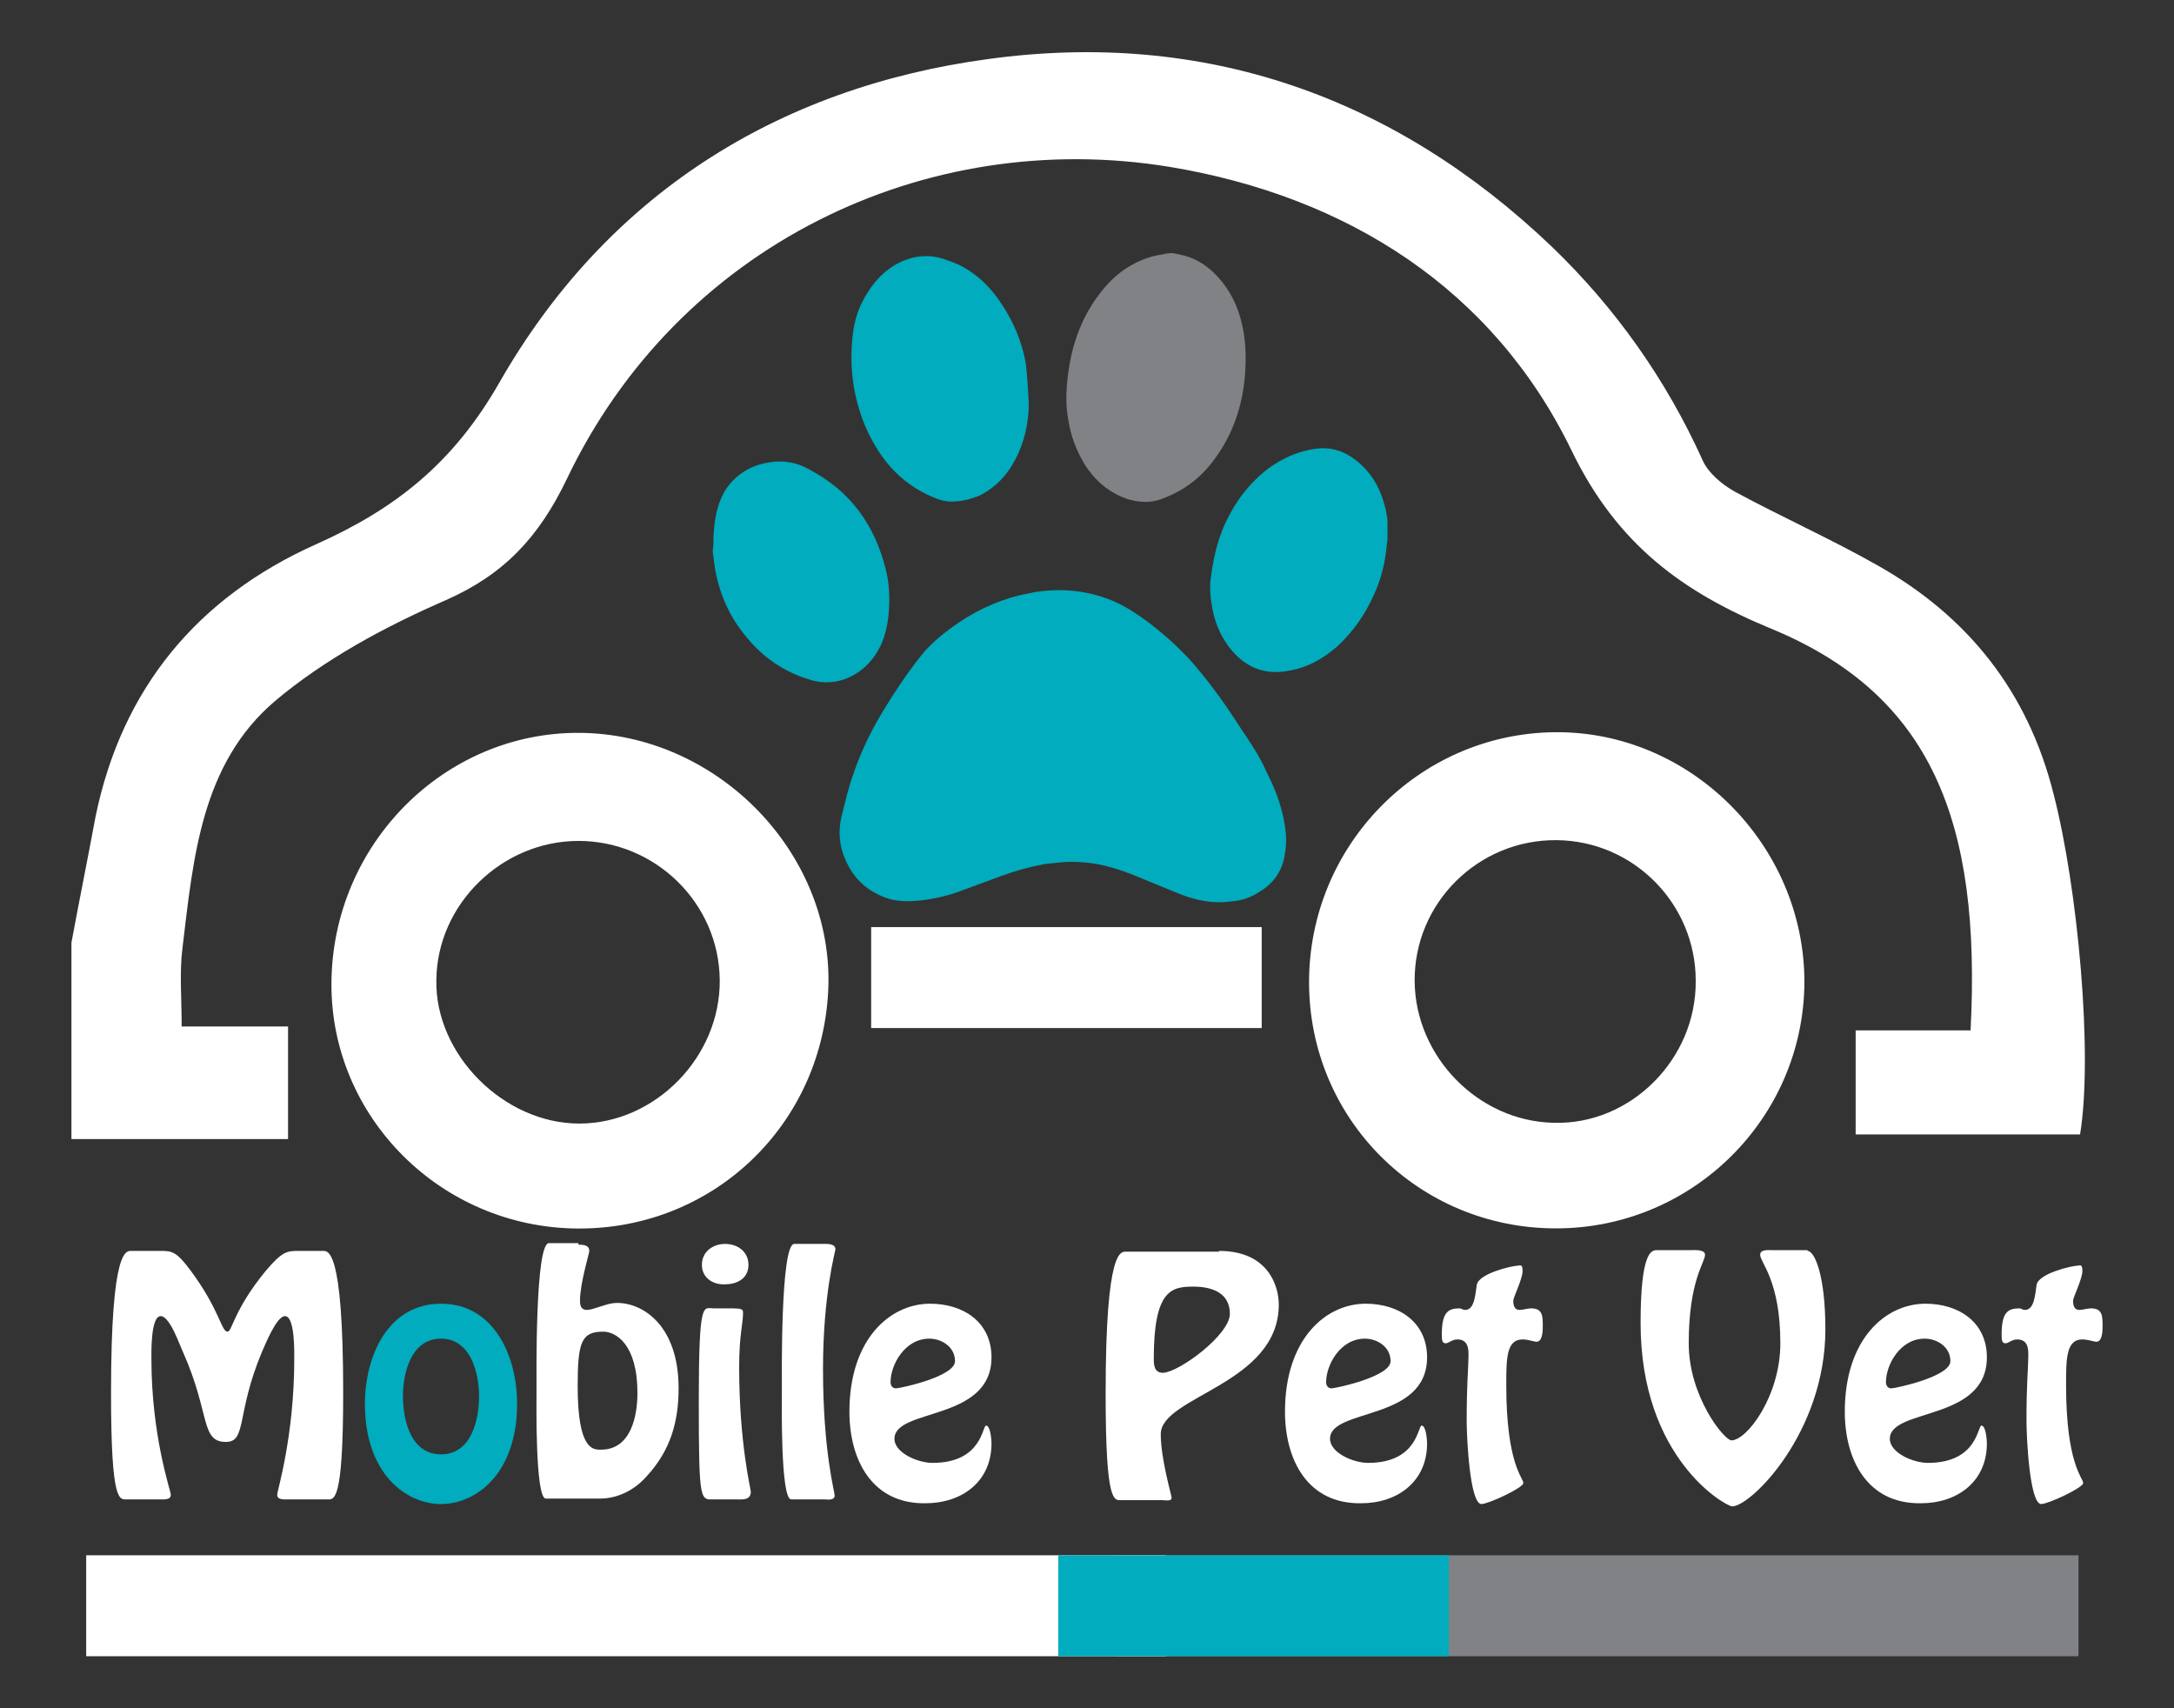<?xml version="1.0" encoding="utf-8"?>
<!-- Generator: Adobe Illustrator 23.0.2, SVG Export Plug-In . SVG Version: 6.00 Build 0)  -->
<svg version="1.1" id="Layer_1" xmlns="http://www.w3.org/2000/svg" xmlns:xlink="http://www.w3.org/1999/xlink" x="0px" y="0px"
	 viewBox="0 0 280 220" style="enable-background:new 0 0 280 220;" xml:space="preserve">
<rect x="0" y="0" width="280" height="220" fill="#333333" stroke="none"/>
<style type="text/css">
	.st0{fill:#FFFFFF;}
	.st1{fill:#808285;}
	.st2{fill:#00ACBD;}
</style>
<path class="st0" d="M9.2,121.4c1-5.4,2.1-10.8,3.1-16.2c3.4-16.6,13.2-28.3,28.4-35.1C51,65.5,58.4,59.6,64.3,49.3
	c13.7-24,35.6-38,63-41.7c27.8-3.8,52.3,4.8,72.6,24.2c8.2,7.9,14.7,17.1,19.4,27.5c0.7,1.6,2.5,3.1,4.1,4
	c6.1,3.3,12.4,6.1,18.4,9.5c11.7,6.6,19.4,16.3,22.7,29.5c3.1,12,5.1,33.5,3.4,43.8c-9.5,0-19,0-28.9,0c0-4.4,0-8.7,0-13.4
	c4.9,0,9.9,0,14.8,0c1.4-27-5.1-43.2-25.6-51.7c-11.4-4.7-19.9-10.8-25.8-23c-10.1-20.8-28.9-32.7-51.7-36.5
	C119.1,16.3,87.3,31.7,73,61.7c-3.6,7.5-8.1,12.3-15.6,15.6c-7.8,3.4-15.6,7.6-22,13c-9.5,8.1-10.5,20.2-11.9,31.8
	c-0.4,3.2-0.1,6.4-0.1,10.1c4.4,0,8.9,0,13.7,0c0,4.8,0,9,0,14.5c-9.2,0-18.6,0-27.9,0C9.2,138.3,9.2,129.8,9.2,121.4z"/>
<path class="st0" d="M200.4,158.2c-17.7,0-31.8-14.1-31.8-31.7c0-17.6,14.1-32,31.6-32.2c17.5-0.2,32.2,14.5,32.2,32.2
	C232.3,144,218,158.2,200.4,158.2z M218.4,126.3c0-9.9-8-18-17.9-18.1c-10.1-0.1-18.4,8.1-18.3,18.2c0.1,9.7,8.2,18,17.9,18.2
	C210,144.9,218.5,136.4,218.4,126.3z"/>
<path class="st0" d="M42.7,125.9c0.5-17.9,15.3-32.1,32.8-31.5c17.2,0.6,31.5,15.4,31.2,32.3c-0.4,18.1-15.1,32.1-33.2,31.5
	C56,157.6,42.2,143.1,42.7,125.9z M74.5,108.3c-9.8,0-18.2,8.1-18.3,17.9c-0.2,9.6,8.7,18.5,18.4,18.5c9.8,0,18.2-8.6,18.1-18.5
	C92.6,116.3,84.4,108.3,74.5,108.3z"/>
<path class="st0" d="M162.5,119.4c0,4.5,0,8.5,0,13c-16.8,0-33.5,0-50.3,0c0-4.3,0-8.5,0-13C128.8,119.4,145.5,119.4,162.5,119.4z"
	/>
<g>
	<path class="st1" d="M151.1,32.6c0.3,0.1,0.6,0.1,0.9,0.2c1.6,0.3,3,1.1,4.2,2.2c2,1.9,3.2,4.2,3.8,6.9c0.4,1.8,0.5,3.7,0.4,5.6
		c-0.2,4-1.3,7.8-3.6,11.1c-1.8,2.7-4.2,4.6-7.3,5.7c-1.4,0.5-2.8,0.4-4.2,0c-2.4-0.8-4.2-2.3-5.6-4.5c-1.1-1.8-1.8-3.7-2.1-5.7
		c-0.3-1.5-0.3-2.9-0.2-4.4c0.3-3.7,1.2-7.2,3.2-10.4c1.4-2.2,3.1-4.1,5.4-5.3c1.1-0.6,2.3-1,3.5-1.2c0,0,0.1,0,0.1,0
		C150.2,32.6,150.7,32.6,151.1,32.6z"/>
	<path class="st2" d="M178.7,69.4c0,0.3-0.1,0.6-0.1,0.9c-0.2,2.2-0.7,4.2-1.6,6.2c-1.1,2.5-2.6,4.7-4.6,6.6c-1.9,1.7-4,2.9-6.5,3.3
		c-3.2,0.6-5.8-0.6-7.7-3.2c-1.1-1.5-1.8-3.2-2.1-5.1c-0.2-1.1-0.3-2.2-0.2-3.3c0.3-2.5,0.8-5,1.9-7.4c1.3-2.8,3.1-5.2,5.6-7.1
		c1.8-1.3,3.8-2.2,6-2.5c2-0.3,3.8,0.3,5.4,1.6c1.6,1.3,2.7,3,3.3,4.9c0.3,0.9,0.5,1.8,0.6,2.7c0,0,0,0.1,0,0.1
		C178.7,67.9,178.7,68.6,178.7,69.4z"/>
	<path class="st2" d="M91.9,68.9c0-0.4,0.1-0.8,0.1-1.2c0.2-1.7,0.6-3.3,1.5-4.7c1.3-1.9,3.1-3,5.3-3.4c1.9-0.4,3.8-0.1,5.5,0.9
		c5.3,2.8,8.4,7.2,9.8,12.9c0.4,1.6,0.5,3.3,0.4,5c-0.1,1.7-0.4,3.3-1.1,4.8c-1,2-2.5,3.5-4.7,4.3c-1.5,0.5-3,0.5-4.5,0
		c-3.3-1-6-2.9-8.1-5.5c-2.1-2.5-3.4-5.4-4-8.7c-0.1-0.7-0.2-1.5-0.3-2.2c0-0.1,0-0.1,0-0.2C91.9,70.3,91.9,69.6,91.9,68.9z"/>
	<path class="st2" d="M136.7,76c3.3,0.1,6.3,0.9,9.1,2.7c2.7,1.7,5.1,3.8,7.3,6.1c2.6,2.9,4.8,6,6.9,9.3c0.7,1,1.4,2.1,2,3.1
		c0.6,1,1,2,1.5,3c0.8,1.6,1.4,3.3,1.8,5.1c0.3,1.5,0.5,3,0.2,4.6c-0.3,2.2-1.4,3.8-3.2,4.9c-1.2,0.8-2.4,1.2-3.8,1.3
		c-2.2,0.3-4.3-0.1-6.4-0.9c-2-0.8-4.1-1.7-6.1-2.5c-1.5-0.6-3-1.1-4.6-1.4c-1.7-0.3-3.5-0.4-5.2-0.2c-0.7,0.1-1.5,0.1-2.2,0.3
		c-1.7,0.3-3.3,0.8-5,1.4c-1.9,0.7-3.8,1.4-5.7,2.1c-1.4,0.5-2.8,0.8-4.2,1c-1.6,0.2-3.2,0.3-4.8-0.2c-2.9-1-4.7-2.9-5.7-5.7
		c-0.6-1.8-0.6-3.5-0.1-5.3c0.2-0.8,0.4-1.6,0.6-2.4c1-3.7,2.5-7.2,4.5-10.5c1.5-2.5,3.1-4.9,4.9-7.2c1.4-1.8,3.2-3.2,5.1-4.5
		c2.7-1.8,5.7-3.1,9-3.7C133.9,76.1,135.3,76,136.7,76z"/>
	<path class="st2" d="M132.5,51.9c0,2.4-0.5,5-1.8,7.4c-1,1.9-2.5,3.5-4.5,4.5c-1.2,0.5-2.4,0.8-3.7,0.8c-0.9,0-1.7-0.3-2.4-0.6
		c-3.1-1.3-5.5-3.5-7.2-6.3c-1.5-2.4-2.4-5-2.9-7.7c-0.3-1.8-0.4-3.5-0.3-5.3c0.1-2,0.4-3.9,1.3-5.7c1-2,2.3-3.7,4.3-4.9
		c1.4-0.8,2.9-1.2,4.5-1.1c1.3,0.1,2.5,0.6,3.7,1.1c2.4,1.2,4.2,3,5.6,5.2c1.5,2.3,2.5,4.7,3,7.4C132.3,48.3,132.4,50,132.5,51.9z"
		/>
</g>
<path class="st0" d="M16.4,193.1c-1,0-2.1,0.7-2.1-13.7c0-19,2-18.3,2.7-18.3h3.6c1.5,0,2.1,0,4,2.6c3.7,5,3.9,7.8,4.7,7.8
	c0.6,0,0.8-2.8,4.9-7.8c2.2-2.6,2.8-2.6,4.3-2.6h3c0.7,0,2.7-0.7,2.7,18.3c0,14.4-1.2,13.7-2.1,13.7h-5c-0.5,0-1.4,0.1-1.4-0.6
	c0-0.5,2.2-7.5,2.2-17.5c0-0.8,0.1-5.5-1.2-5.5c-1.1,0-2.6,3.8-3,4.7c-3.3,7.9-1.9,11.5-4.6,11.5c-3.3,0-2-3.6-5.5-11.5
	c-0.4-0.8-1.7-4.7-2.9-4.7c-1.3,0-1.2,4.7-1.2,5.5c0,10,2.5,17,2.5,17.5c0,0.7-0.9,0.6-1.4,0.6H16.4z"/>
<path class="st2" d="M47,180.8c0-6.2,3-12.9,9.8-12.9s9.8,6.7,9.8,12.9c0,9-5.3,12.9-9.8,12.9S47,189.8,47,180.8z M61.7,179.8
	c0-3-1.1-7.4-4.9-7.4s-4.9,4.3-4.9,7.4c0,3.1,1,7.5,4.9,7.5S61.7,182.9,61.7,179.8z"/>
<path class="st0" d="M74.5,160.3c0.5,0,1.4,0,1.4,0.8c0,0.3-1.2,4.2-1.2,6.4c0,0.6,0.1,1.2,0.9,1.2c0.4,0,1-0.2,1.6-0.4
	c0.7-0.2,1.4-0.5,2.3-0.5c3.3,0,7.9,2.9,7.9,11c0,4.4-1.1,8-4,11.2c-1.1,1.3-3.2,3-6.2,3h-6.9c-1.4,0-1.2-12.9-1.2-13.8
	c0-1.8-0.2-19.1,1.6-19.1H74.5z M82.1,179.4c0-6.3-2.8-7.9-4.4-7.9c-2.8,0-3.3,1.3-3.3,7c0,8.3,2,8.2,3,8.2
	C81.3,186.7,82.1,182.3,82.1,179.4z"/>
<path class="st0" d="M92.1,193.1c-1.9,0-2.1,0.8-2.1-12.7c0-13.2,0.6-11.9,1.9-11.9h2.1c1.6,0,1.7,0.1,1.7,0.6c0,1.4-0.5,2.8-0.5,7
	c0,9.7,1.5,15.7,1.5,16c0,1.2-1.2,1-2.1,1H92.1z M90.4,162.9c0-1.7,1.4-2.7,3-2.7c1.6,0,3,1,3,2.7c0,1.7-1.4,2.5-3,2.5
	C91.9,165.5,90.4,164.6,90.4,162.9z"/>
<path class="st0" d="M101.9,193.1c-1.4,0-1.2-12.9-1.2-13.8c0-1.8-0.2-19.1,1.6-19.1h3.7c0.4,0,1.6-0.1,1.6,0.7
	c0,0.2-1.6,5.8-1.6,15.4c0,10.6,1.5,15.8,1.5,16.3c0,0.7-1,0.5-1.4,0.5H101.9z"/>
<path class="st0" d="M109.4,181.8c0-9.3,5.2-13.9,10.4-13.9c4.3,0,7.9,2.4,7.9,6.9c0,8.3-12.5,6.5-12.5,10.5c0,1.8,3,3.1,4.9,3.1
	c6.4,0,6.4-4.8,6.9-4.8c0.6,0,0.7,2,0.7,2.3c0,4.9-3.8,7.7-8.5,7.7C112.3,193.7,109.4,188,109.4,181.8z M114.7,178
	c0,0.4,0.2,0.8,0.7,0.8c0.5,0,7.6-1.5,7.6-3.5c0-1.9-1.8-2.9-3.3-2.9C116.5,172.4,114.7,175.8,114.7,178z"/>
<path class="st0" d="M157,161.1c6.4,0,7.7,4.6,7.7,6.9c0,10.3-15.2,11.8-15.2,16.7c0,3.2,1.4,7.9,1.4,8.2c0,0.5-0.9,0.3-1.2,0.3
	h-5.2c-1,0-2.1,0.7-2.1-13.7c0-19,2-18.3,2.7-18.3H157z M158.4,169.2c0-2.7-2.3-3.5-4.7-3.5c-2.8,0-5.1,0.4-5.1,9.3
	c0,0.9,0.1,1.8,1.2,1.8C151.9,176.7,158.4,171.9,158.4,169.2z"/>
<path class="st0" d="M165.5,181.8c0-9.3,5.2-13.9,10.4-13.9c4.3,0,7.9,2.4,7.9,6.9c0,8.3-12.5,6.5-12.5,10.5c0,1.8,3,3.1,4.9,3.1
	c6.4,0,6.4-4.8,6.9-4.8c0.6,0,0.7,2,0.7,2.3c0,4.9-3.8,7.7-8.5,7.7C168.4,193.7,165.5,188,165.5,181.8z M170.8,178
	c0,0.4,0.2,0.8,0.7,0.8c0.5,0,7.6-1.5,7.6-3.5c0-1.9-1.8-2.9-3.3-2.9C172.6,172.4,170.8,175.8,170.8,178z"/>
<path class="st0" d="M196.1,163.7c0,1-1.2,3.4-1.2,3.8c0,0.7,0.2,1.2,0.8,1.2c0.5,0,1-0.2,1.5-0.2c1.5,0,1.5,1,1.5,2.3
	c0,0.5,0,2-0.8,2c-0.3,0-1.1-0.3-1.8-0.3c-2.1,0-2.1,2.5-2.1,5.9c0,10.2,2.2,11.9,2.2,12.6c0,0.6-4.5,2.7-5.4,2.7
	c-1.5,0-1.9-8.6-1.9-10.7c0-4.7,0.2-6.6,0.2-7.3c0-1.2,0.4-3.2-1.4-3.2c-0.7,0-1.1,0.5-1.5,0.5c-0.5,0-0.5-0.5-0.5-1.2
	c0-2.9,0.9-3.3,2.3-3.3c0.2,0,0.4,0.2,0.7,0.2c1.2,0,1.3-1.9,1.5-3.2c0.2-1.5,4.6-2.5,5.3-2.5C195.9,162.9,196.1,162.9,196.1,163.7z
	"/>
<path class="st0" d="M232.8,161.1c0.9,0,2.3,3.1,2.3,10.1c0,13.3-9.6,22.8-12,22.8c-0.8,0-11.8-6.1-11.8-23.6c0-9.2,1.4-9.4,2.1-9.4
	h4.4c0.5,0,1.8-0.1,1.8,0.6c0,1-2.1,3.3-2.1,11.4c0,6.9,4.6,12.5,5.5,12.5c2,0,6.3-5.7,6.3-12.5c0-8.1-2.6-10.4-2.6-11.4
	c0-0.7,1-0.6,1.5-0.6H232.8z"/>
<path class="st0" d="M237.6,181.8c0-9.3,5.2-13.9,10.4-13.9c4.3,0,7.9,2.4,7.9,6.9c0,8.3-12.5,6.5-12.5,10.5c0,1.8,3,3.1,4.9,3.1
	c6.4,0,6.4-4.8,6.9-4.8c0.6,0,0.7,2,0.7,2.3c0,4.9-3.8,7.7-8.5,7.7C240.5,193.7,237.6,188,237.6,181.8z M242.9,178
	c0,0.4,0.2,0.8,0.7,0.8c0.5,0,7.6-1.5,7.6-3.5c0-1.9-1.8-2.9-3.3-2.9C244.7,172.4,242.9,175.8,242.9,178z"/>
<path class="st0" d="M268.2,163.7c0,1-1.2,3.4-1.2,3.8c0,0.7,0.2,1.2,0.8,1.2c0.5,0,1-0.2,1.5-0.2c1.5,0,1.5,1,1.5,2.3
	c0,0.5,0,2-0.8,2c-0.3,0-1.1-0.3-1.8-0.3c-2.1,0-2.1,2.5-2.1,5.9c0,10.2,2.2,11.9,2.2,12.6c0,0.6-4.5,2.7-5.4,2.7
	c-1.5,0-1.9-8.6-1.9-10.7c0-4.7,0.2-6.6,0.2-7.3c0-1.2,0.4-3.2-1.4-3.2c-0.7,0-1.1,0.5-1.5,0.5c-0.5,0-0.5-0.5-0.5-1.2
	c0-2.9,0.9-3.3,2.3-3.3c0.2,0,0.4,0.2,0.7,0.2c1.2,0,1.3-1.9,1.5-3.2c0.2-1.5,4.6-2.5,5.3-2.5C268,162.9,268.2,162.9,268.2,163.7z"
	/>
<g>
	<path class="st1" d="M267.7,200.3c0,4.5,0,8.5,0,13c-41.5,0-82.7,0-124.1,0c0-4.3,0-8.5,0-13C184.5,200.3,225.8,200.3,267.7,200.3z
		"/>
	<path class="st0" d="M150.2,200.3c0,4.5,0,8.5,0,13c-46.5,0-92.7,0-139.1,0c0-4.3,0-8.5,0-13C56.9,200.3,103.2,200.3,150.2,200.3z"
		/>
	<path class="st2" d="M186.6,200.3c0,4.5,0,8.5,0,13c-16.8,0-33.5,0-50.3,0c0-4.3,0-8.5,0-13C152.9,200.3,169.6,200.3,186.6,200.3z"
		/>
</g>
</svg>
